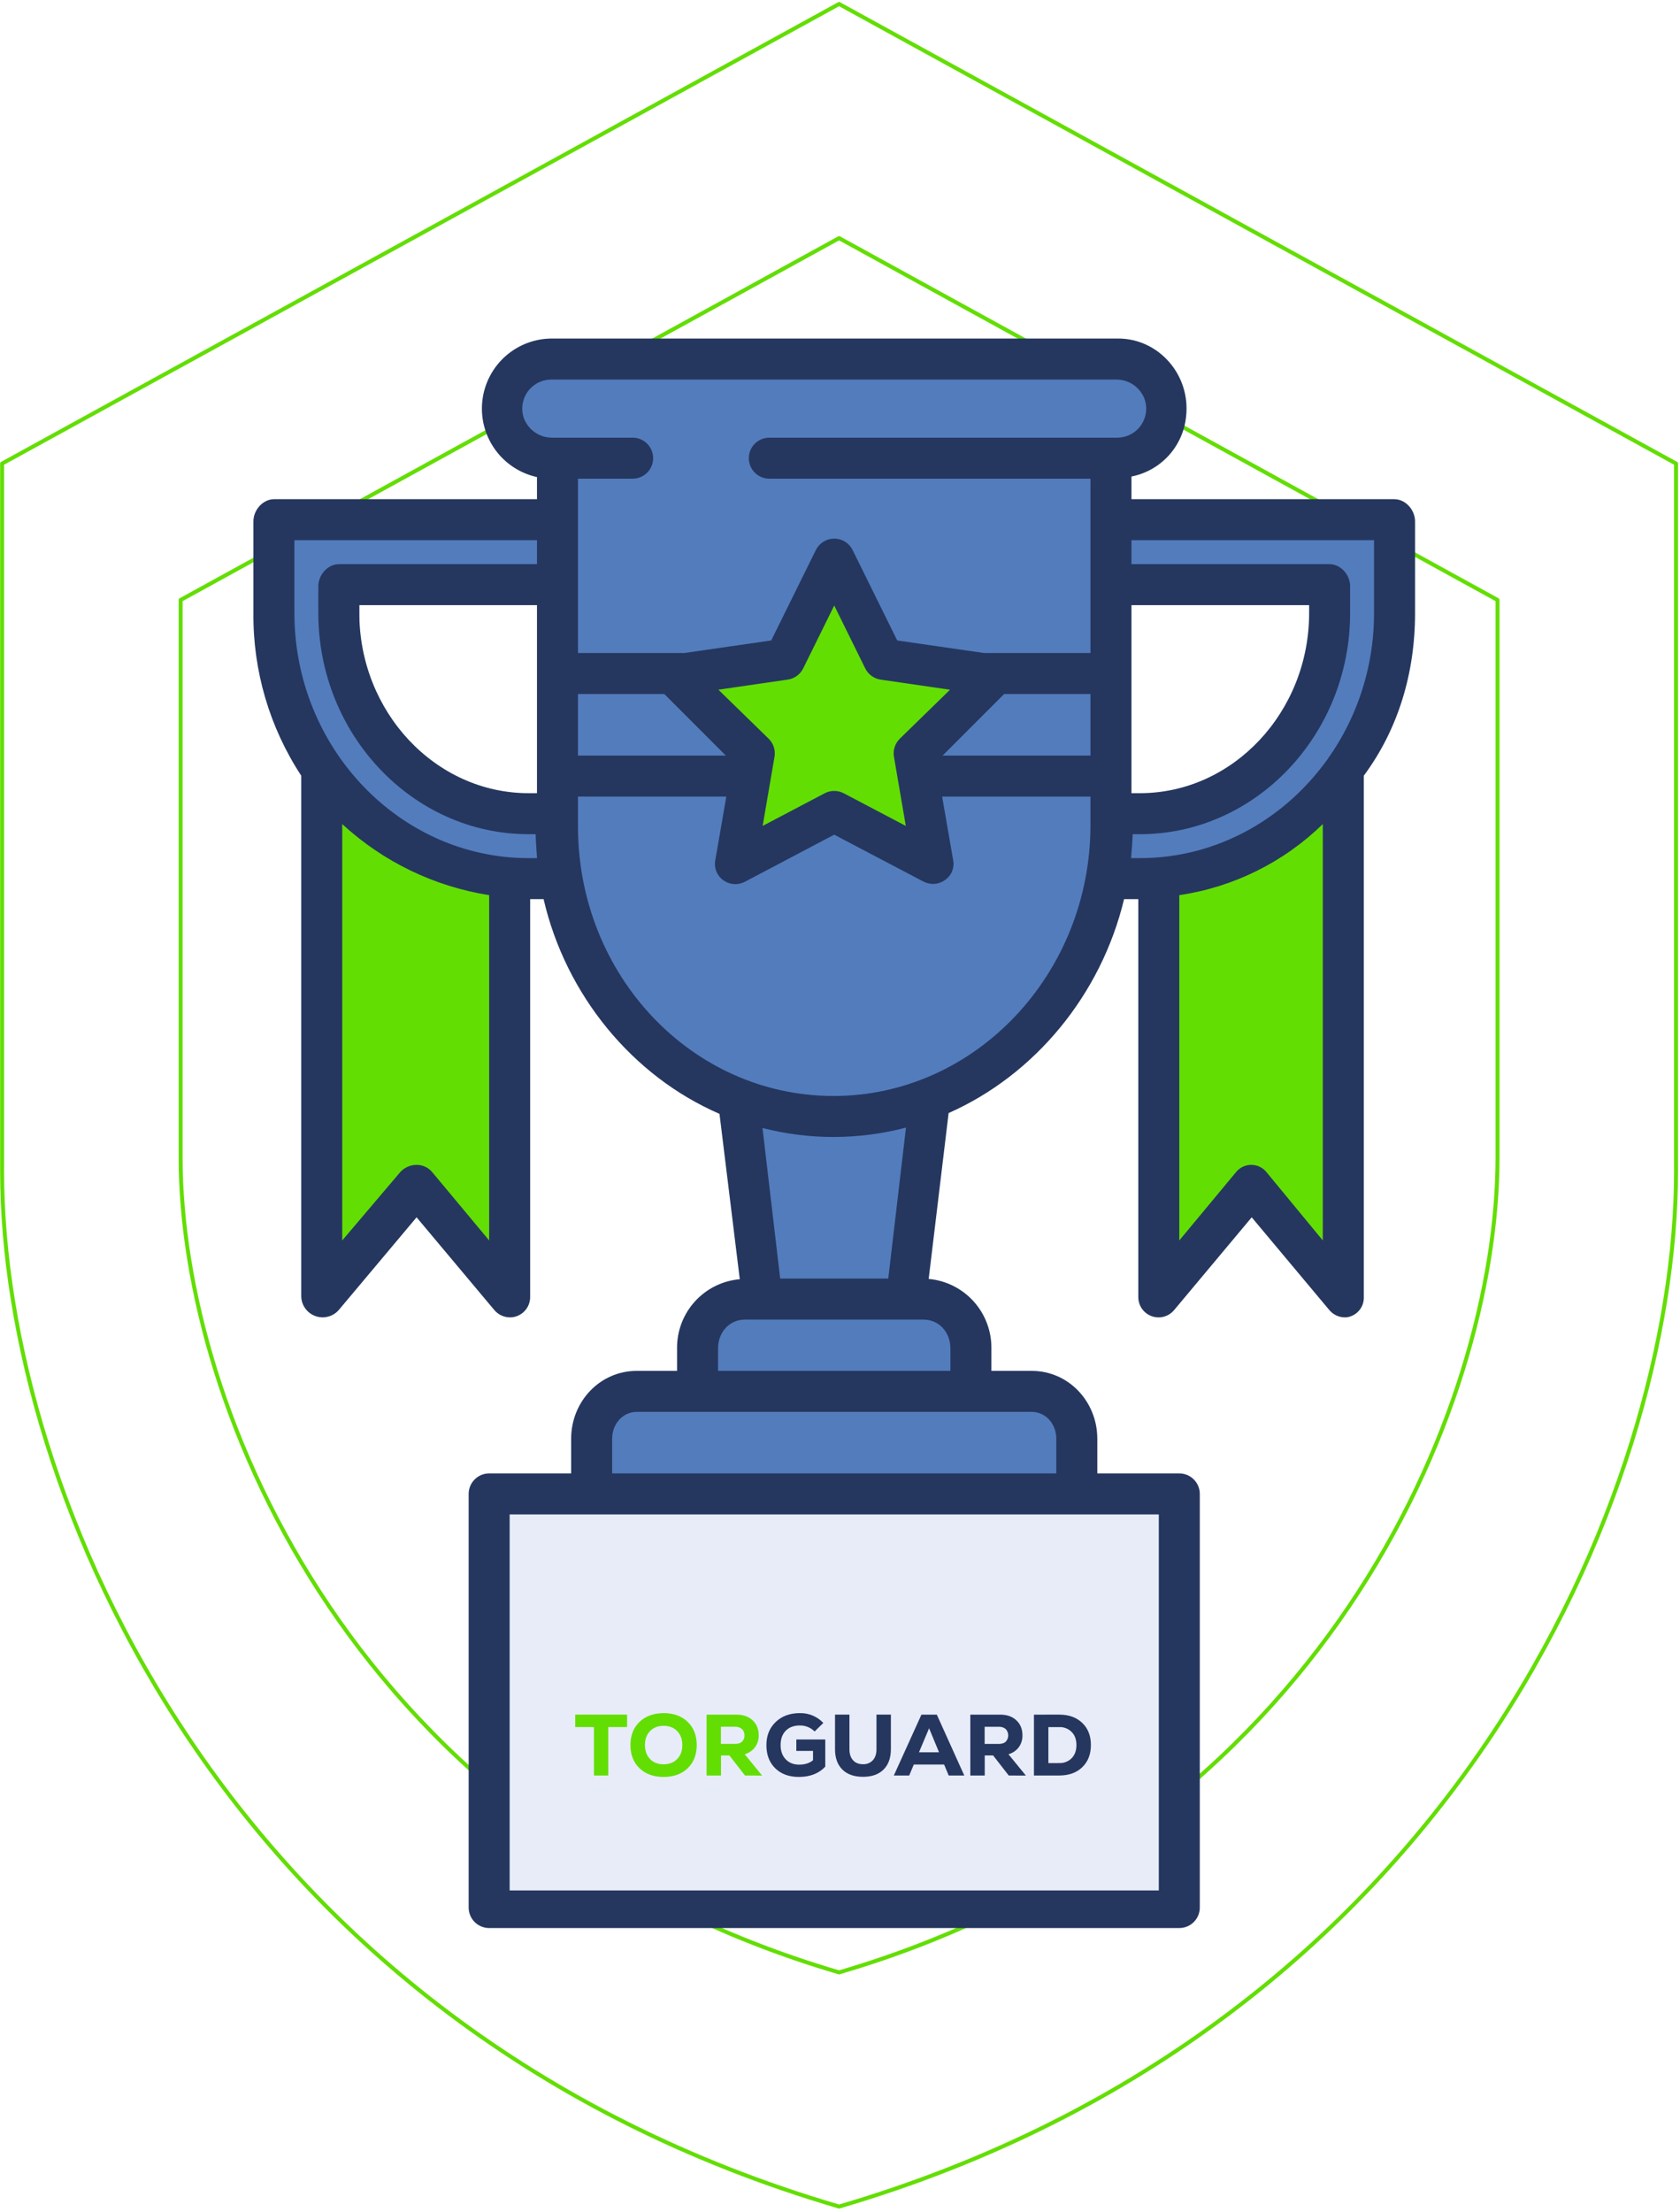 <svg width="291" height="383" viewBox="0 0 291 383" fill="none" xmlns="http://www.w3.org/2000/svg">
<path d="M259.394 103.874L145.34 41.225L31.286 103.874V200.4C31.286 244.022 61.886 316.974 145.34 341.476C228.795 316.974 259.394 244.022 259.394 200.4V103.874Z" stroke="#63DE03" stroke-width="0.687" stroke-linejoin="round"/>
<path d="M290.313 80.253L145.34 0.687L0.367 80.253V202.843C0.367 258.245 39.262 350.895 145.34 382.014C251.418 350.895 290.313 258.245 290.313 202.843V80.253Z" stroke="#63DE03" stroke-width="0.687" stroke-linejoin="round"/>
<rect x="85.284" y="260.33" width="118.431" height="69.213" fill="#E8ECF9"/>
<path d="M55.292 221.878L56.061 135.746L67.597 144.205L87.591 151.896L89.13 205.728L87.591 221.878L83.746 219.571L72.98 207.266L68.366 210.343L58.368 219.571L55.292 221.878Z" fill="#63DE03"/>
<path d="M231.401 221.878L230.632 135.746L219.096 144.205L199.101 151.896L197.563 205.728L199.101 221.878L202.947 219.571L213.713 207.266L218.327 210.343L228.325 219.571L231.401 221.878Z" fill="#63DE03"/>
<path d="M193.718 100.371L192.18 90.373H198.332L238.322 89.604L240.629 91.911L241.398 101.909L240.629 114.982L237.553 128.056L225.249 141.129L206.023 152.665L193.718 151.896L192.18 142.667L209.099 138.053L221.404 131.132L227.556 123.442L229.094 110.368V103.447L225.249 101.14L196.794 100.371H193.718Z" fill="#537CBD"/>
<path d="M97.589 100.371L99.127 90.373H92.975L52.985 89.604L50.678 91.911L49.909 101.909L50.678 114.982L53.754 128.056L66.058 141.129L85.284 152.665L97.589 151.896L99.127 142.667L82.208 138.053L69.904 131.132L63.751 123.442L62.213 110.368V103.447L66.058 101.14L94.513 100.371H97.589Z" fill="#537CBD"/>
<path d="M97.589 100.37L96.051 81.145L91.436 78.068L86.822 70.378L92.975 63.457L185.259 61.919L197.563 63.457L200.64 70.378L199.101 78.068L192.18 81.145V94.987L193.718 128.056L192.18 154.203L185.259 172.66L167.571 186.502L160.65 192.655L155.266 221.109L162.957 225.723L167.571 233.414L170.647 241.104L180.645 242.642L185.259 244.18L186.797 258.023L103.741 257.254L104.51 244.949L110.662 241.104L120.66 238.028V234.952L124.505 227.261L130.657 224.185L131.426 220.34L128.35 198.807L125.274 190.348L102.203 168.046L96.051 149.589L97.589 100.37Z" fill="#537CBD"/>
<path d="M139.117 108.061L142.962 101.14L146.038 99.602L147.576 104.216L151.421 110.368L156.804 114.982L169.109 116.52L165.264 122.673L160.65 128.056L156.804 134.977L160.65 147.282H155.266L147.576 142.668H142.962L139.117 144.206L129.119 147.282V142.668L129.888 134.977L129.119 129.594L125.274 125.749L119.891 118.058L125.274 116.52L134.502 114.982L139.117 108.061Z" fill="#63DE03"/>
<path d="M241.52 86.426H195.986V82.499C198.46 82.014 200.714 80.748 202.416 78.888C204.117 77.028 205.178 74.671 205.441 72.163C206.28 64.965 200.75 58.611 193.688 58.611H95.786C92.779 58.566 89.862 59.64 87.601 61.624C85.341 63.608 83.898 66.361 83.552 69.348C83.207 72.336 83.984 75.346 85.732 77.793C87.48 80.241 90.075 81.952 93.014 82.594V86.426H47.48C45.518 86.426 43.894 88.3 43.894 90.261V106.14C43.809 116.138 46.692 125.936 52.18 134.294V224.523C52.213 225.262 52.466 225.975 52.908 226.569C53.349 227.163 53.959 227.612 54.657 227.857C55.355 228.102 56.111 228.133 56.828 227.945C57.544 227.757 58.187 227.359 58.675 226.803L72.157 210.748L85.622 226.803C85.957 227.201 86.375 227.521 86.847 227.741C87.319 227.96 87.833 228.074 88.354 228.074C88.755 228.074 89.153 228.001 89.529 227.86C90.21 227.609 90.796 227.153 91.208 226.556C91.62 225.958 91.837 225.248 91.83 224.523V155.666H94.158C98 172.236 109.508 186.288 124.627 192.84L128.139 221.463C125.157 221.723 122.382 223.098 120.369 225.313C118.355 227.529 117.251 230.422 117.277 233.416V237.334H110.301C103.893 237.334 98.931 242.67 98.931 249.077V255.088H84.728C83.787 255.088 82.883 255.462 82.218 256.128C81.552 256.794 81.178 257.697 81.178 258.639V330.246C81.178 331.188 81.552 332.091 82.218 332.757C82.883 333.423 83.787 333.797 84.728 333.797H204.271C205.213 333.797 206.116 333.423 206.782 332.757C207.448 332.091 207.822 331.188 207.822 330.246V258.639C207.822 257.697 207.448 256.794 206.782 256.128C206.116 255.462 205.213 255.088 204.271 255.088H190.068V249.077C190.068 242.67 185.107 237.334 178.699 237.334H171.723V233.416C171.75 230.417 170.648 227.517 168.636 225.294C166.623 223.07 163.848 221.685 160.861 221.415L164.314 192.7C179.233 186.098 190.728 172.236 194.705 155.666H197.17V224.523C197.161 225.248 197.377 225.959 197.788 226.557C198.2 227.155 198.787 227.61 199.468 227.86C200.15 228.11 200.892 228.143 201.592 227.954C202.293 227.764 202.918 227.362 203.38 226.803L216.814 210.748L230.255 226.803C230.588 227.201 231.004 227.521 231.475 227.741C231.945 227.961 232.458 228.074 232.977 228.074C233.343 228.074 233.705 228.001 234.042 227.86C234.711 227.603 235.281 227.142 235.674 226.544C236.067 225.945 236.262 225.238 236.232 224.523V134.293C242.15 126.303 245.109 116.598 245.109 106.14V90.261C245.105 88.3 243.481 86.426 241.52 86.426ZM84.728 214.753L74.875 202.938C74.546 202.541 74.133 202.221 73.666 202.001C73.199 201.781 72.689 201.667 72.173 201.667C71.634 201.666 71.101 201.779 70.608 201.998C70.116 202.217 69.674 202.537 69.314 202.938L59.281 214.753V142.672C66.364 149.194 75.218 153.474 84.728 154.974V214.753ZM91.549 148.564C69.207 148.564 50.996 129.429 50.996 106.14V93.527H93.014V97.67H58.711C56.751 97.67 55.139 99.532 55.139 101.493V106.14C55.139 127.152 71.485 144.422 91.549 144.422H92.784C92.812 145.605 92.892 146.789 93.021 148.564H91.549ZM93.014 104.771V137.32H91.549C75.4 137.32 62.24 123.235 62.24 106.14V104.771H93.014ZM200.721 262.189V327.287H88.279V262.189H200.721ZM178.699 244.435C181.191 244.435 182.967 246.585 182.967 249.077V255.088H106.033V249.077C106.033 246.585 107.808 244.435 110.301 244.435H178.699ZM164.621 233.416V237.334H124.379V233.416C124.379 230.686 126.313 228.457 129.043 228.457H159.957C162.686 228.457 164.621 230.686 164.621 233.416ZM132.077 195.291C140.232 197.385 148.786 197.359 156.928 195.216L153.859 221.355H135.14L132.077 195.291ZM188.885 142.814C188.885 168.691 168.85 189.744 144.389 189.744C119.841 189.744 100.115 168.81 100.115 143.078V137.912H125.807L123.886 148.995C123.774 149.64 123.848 150.303 124.098 150.907C124.348 151.511 124.765 152.032 125.299 152.409C125.838 152.795 126.473 153.021 127.134 153.064C127.795 153.106 128.454 152.963 129.038 152.65L144.5 144.506L159.962 152.628C160.549 152.934 161.21 153.071 161.871 153.022C162.531 152.973 163.165 152.741 163.701 152.352C164.233 151.987 164.65 151.477 164.901 150.882C165.151 150.287 165.225 149.632 165.114 148.996L163.192 137.912H188.885V142.814ZM154.845 131.021L156.898 142.987L146.152 137.337C145.643 137.069 145.076 136.929 144.5 136.929C143.924 136.929 143.357 137.069 142.848 137.337L132.102 142.987L134.155 131.021C134.252 130.453 134.21 129.871 134.032 129.323C133.854 128.776 133.545 128.28 133.133 127.878L124.438 119.404L136.451 117.658C137.021 117.575 137.562 117.355 138.028 117.017C138.494 116.678 138.871 116.232 139.126 115.715L144.5 104.831L149.872 115.72C150.127 116.236 150.504 116.683 150.97 117.021C151.436 117.359 151.977 117.579 152.547 117.662L164.56 119.408L155.866 127.882C155.454 128.284 155.147 128.779 154.969 129.326C154.791 129.872 154.749 130.454 154.845 131.021ZM125.725 130.81H100.115V120.158H115.072L125.725 130.81ZM188.885 130.81H163.275L173.928 120.158H188.885V130.81ZM193.688 75.773H133.256C132.314 75.773 131.411 76.147 130.745 76.813C130.079 77.479 129.705 78.382 129.705 79.324C129.705 80.266 130.079 81.169 130.745 81.835C131.411 82.501 132.314 82.875 133.256 82.875H188.885V113.057H170.488L155.414 110.882L147.684 95.226C147.391 94.632 146.937 94.132 146.373 93.783C145.81 93.433 145.161 93.249 144.498 93.249C143.835 93.25 143.186 93.436 142.624 93.786C142.061 94.137 141.608 94.638 141.315 95.232L133.585 110.881L118.512 113.057H100.115V82.875H109.584C110.526 82.875 111.429 82.501 112.095 81.835C112.761 81.169 113.135 80.266 113.135 79.324C113.135 78.382 112.761 77.479 112.095 76.813C111.429 76.147 110.526 75.773 109.584 75.773H95.683C94.587 75.789 93.514 75.457 92.617 74.826C91.721 74.194 91.047 73.295 90.693 72.257C90.459 71.518 90.399 70.734 90.518 69.968C90.637 69.202 90.931 68.473 91.379 67.839C91.826 67.206 92.414 66.684 93.096 66.315C93.778 65.946 94.536 65.74 95.311 65.713H193.317C194.413 65.697 195.486 66.029 196.383 66.661C197.279 67.292 197.953 68.191 198.307 69.229C198.541 69.968 198.601 70.752 198.482 71.518C198.363 72.284 198.068 73.013 197.621 73.647C197.174 74.28 196.586 74.802 195.904 75.171C195.222 75.54 194.463 75.746 193.688 75.773ZM195.986 104.771H226.76V106.14C226.76 123.235 213.599 137.32 197.45 137.32H195.986V104.771ZM229.127 214.753L219.379 202.938C219.062 202.541 218.659 202.221 218.201 202.001C217.743 201.781 217.242 201.667 216.734 201.667C216.226 201.667 215.724 201.781 215.266 202.001C214.808 202.221 214.406 202.541 214.088 202.938L204.271 214.753V154.975C213.645 153.594 222.344 149.289 229.127 142.673V214.753ZM238.004 106.14C238.004 129.429 219.793 148.564 197.45 148.564H195.918C196.061 146.789 196.154 145.605 196.202 144.422H197.45C217.515 144.422 233.861 127.152 233.861 106.14V101.493C233.861 99.532 232.249 97.67 230.289 97.67H195.986V93.527H238.004V106.14Z" fill="#25375F"/>
<path d="M108.623 296.845V299H105.365V307.388H102.875V299H99.64V296.845H108.623Z" fill="#63DE03"/>
<path d="M119.116 306.131C118.069 307.135 116.678 307.637 114.943 307.637C113.207 307.637 111.817 307.135 110.772 306.131C109.725 305.127 109.202 303.789 109.202 302.117C109.202 300.444 109.725 299.107 110.772 298.104C111.817 297.1 113.207 296.595 114.943 296.589C116.678 296.583 118.069 297.088 119.116 298.104C120.16 299.108 120.682 300.445 120.684 302.117C120.685 303.788 120.162 305.126 119.116 306.131ZM112.598 304.535C113.187 305.144 113.968 305.447 114.943 305.446C115.917 305.445 116.702 305.141 117.297 304.535C117.89 303.928 118.187 303.122 118.187 302.117C118.187 301.112 117.89 300.306 117.297 299.7C116.703 299.093 115.918 298.789 114.943 298.789C113.967 298.789 113.186 299.093 112.598 299.7C112.008 300.309 111.714 301.114 111.715 302.117C111.717 303.119 112.011 303.925 112.598 304.535Z" fill="#63DE03"/>
<path d="M129.043 307.388L126.333 303.91H124.887V307.388H122.391V296.849H127.582C128.739 296.849 129.668 297.178 130.369 297.837C131.071 298.495 131.42 299.355 131.418 300.415C131.44 301.155 131.218 301.881 130.786 302.485C130.34 303.075 129.711 303.504 128.995 303.705L132.012 307.396L129.043 307.388ZM128.525 301.537C128.672 301.395 128.785 301.223 128.857 301.033C128.93 300.843 128.959 300.64 128.944 300.438C128.956 300.235 128.924 300.031 128.849 299.842C128.775 299.652 128.66 299.48 128.512 299.339C128.168 299.059 127.729 298.919 127.285 298.947H124.872V301.913H127.292C127.83 301.918 128.241 301.793 128.525 301.537Z" fill="#63DE03"/>
<path d="M137.937 301.153H142.948V305.858C141.831 307.044 140.303 307.636 138.364 307.635C136.659 307.635 135.296 307.133 134.274 306.129C133.253 305.125 132.746 303.787 132.752 302.115C132.752 300.484 133.287 299.154 134.358 298.125C135.429 297.096 136.824 296.583 138.544 296.587C139.306 296.57 140.062 296.713 140.763 297.006C141.464 297.3 142.094 297.738 142.611 298.29L141.102 299.766C140.768 299.428 140.367 299.162 139.924 298.983C139.482 298.804 139.007 298.717 138.529 298.727C137.504 298.727 136.695 299.031 136.101 299.638C135.507 300.245 135.211 301.071 135.211 302.115C135.211 303.139 135.505 303.96 136.093 304.578C136.682 305.197 137.458 305.506 138.423 305.504C139.427 305.504 140.229 305.248 140.828 304.737V303.125H137.935L137.937 301.153Z" fill="#25375F"/>
<path d="M153.044 306.357C152.202 307.196 151.014 307.616 149.48 307.614C147.947 307.613 146.756 307.194 145.909 306.357C145.062 305.519 144.639 304.346 144.637 302.839V296.845H147.136V302.839C147.136 303.642 147.341 304.275 147.752 304.738C148.163 305.201 148.739 305.432 149.48 305.431C149.8 305.448 150.119 305.394 150.415 305.274C150.711 305.155 150.977 304.972 151.193 304.738C151.609 304.277 151.817 303.644 151.817 302.839V296.845H154.316V302.839C154.31 304.346 153.887 305.519 153.044 306.357Z" fill="#25375F"/>
<path d="M164.327 307.388L163.535 305.491H158.281L157.488 307.388H154.824L159.606 296.849H162.27L167.027 307.388H164.327ZM160.932 299.211L159.181 303.368H162.652L160.932 299.211Z" fill="#25375F"/>
<path d="M174.728 307.388L172.018 303.91H170.57V307.388H168.073V296.849H173.266C174.423 296.849 175.352 297.178 176.052 297.837C176.752 298.495 177.103 299.356 177.103 300.419C177.125 301.159 176.904 301.886 176.471 302.489C176.026 303.079 175.397 303.507 174.682 303.709L177.698 307.4L174.728 307.388ZM174.21 301.537C174.487 301.238 174.641 300.847 174.641 300.442C174.641 300.036 174.487 299.645 174.21 299.346C173.867 299.066 173.429 298.926 172.985 298.955H170.555V301.921H172.977C173.514 301.921 173.927 301.793 174.21 301.537Z" fill="#25375F"/>
<path d="M183.47 296.845C185.133 296.845 186.465 297.325 187.466 298.285C188.467 299.245 188.964 300.522 188.958 302.117C188.958 303.715 188.46 304.993 187.466 305.95C186.471 306.908 185.139 307.387 183.47 307.388H179.093V296.849L183.47 296.845ZM183.47 305.235C183.87 305.252 184.269 305.185 184.641 305.039C185.013 304.894 185.351 304.673 185.631 304.39C186.179 303.827 186.453 303.068 186.453 302.115C186.453 301.161 186.179 300.408 185.631 299.856C185.352 299.572 185.015 299.35 184.642 299.203C184.27 299.057 183.87 298.989 183.47 299.006H181.595V305.241L183.47 305.235Z" fill="#25375F"/>
</svg>
